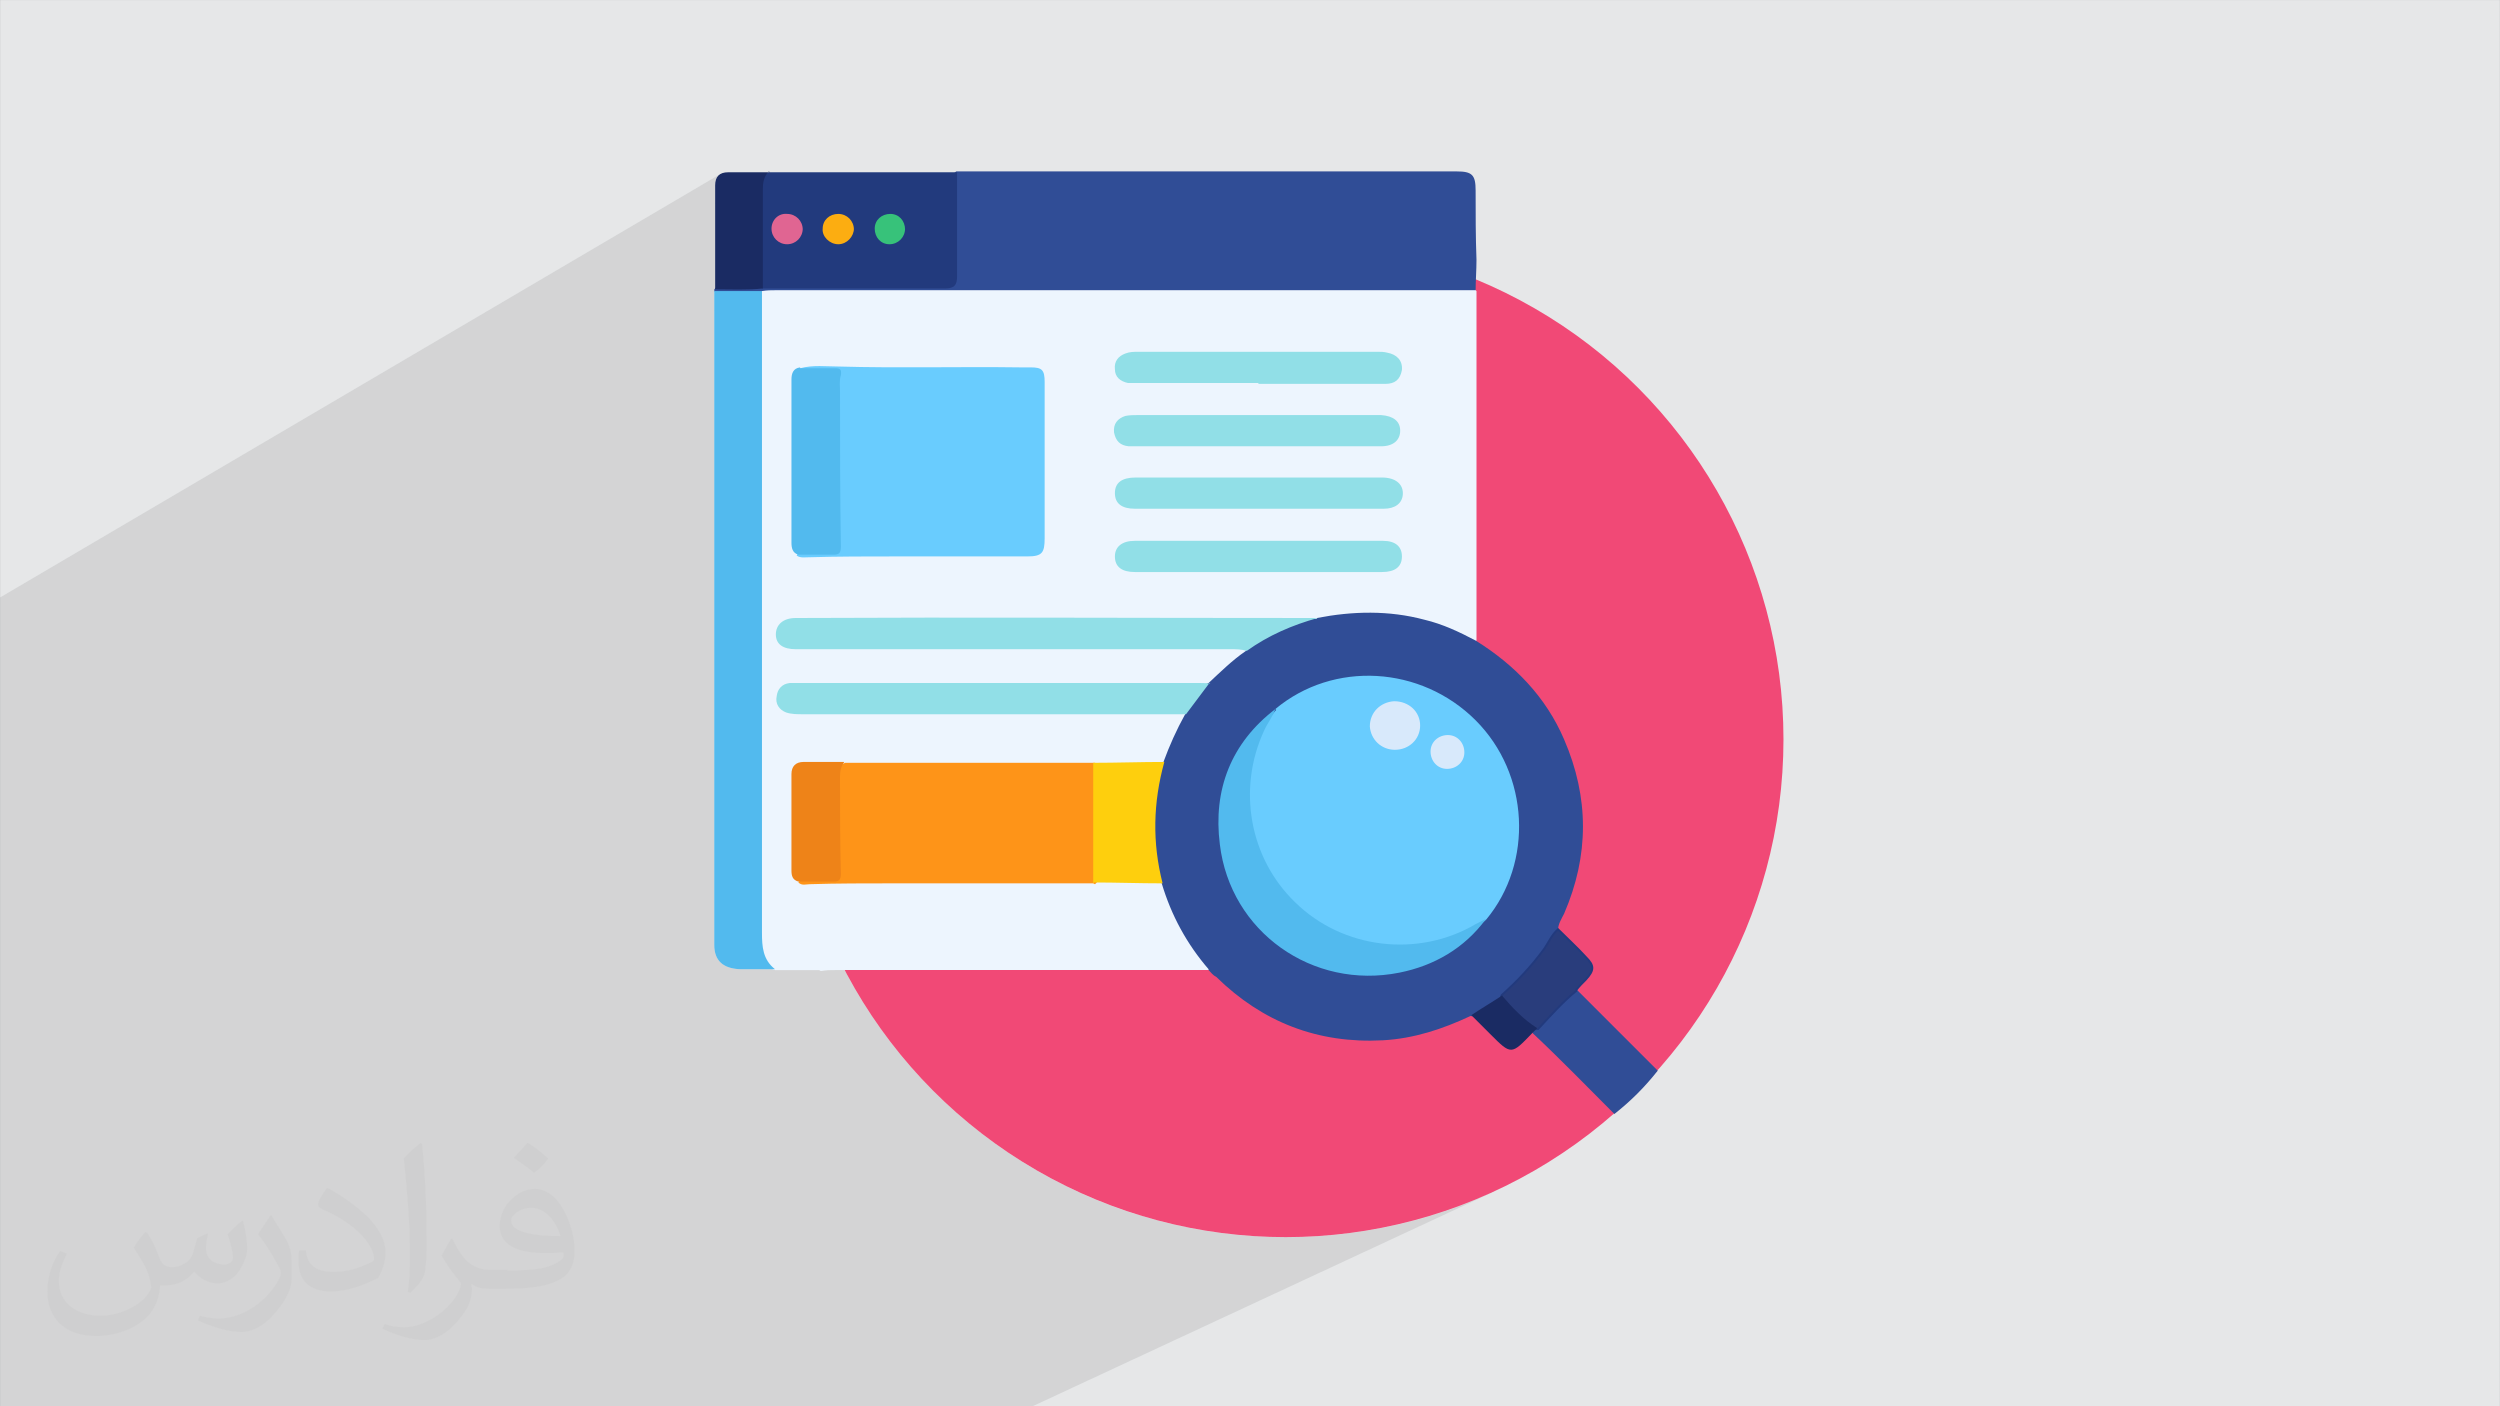 <?xml version="1.0" encoding="UTF-8"?>
<!DOCTYPE svg PUBLIC "-//W3C//DTD SVG 1.1//EN" "http://www.w3.org/Graphics/SVG/1.1/DTD/svg11.dtd">
<!-- Creator: CorelDRAW -->
<svg xmlns="http://www.w3.org/2000/svg" xml:space="preserve" width="3.703in" height="2.083in" version="1.1" style="shape-rendering:geometricPrecision; text-rendering:geometricPrecision; image-rendering:optimizeQuality; fill-rule:evenodd; clip-rule:evenodd"
viewBox="0 0 3703.33 2083.33"
 xmlns:xlink="http://www.w3.org/1999/xlink"
 xmlns:xodm="http://www.corel.com/coreldraw/odm/2003">
 <rect x="0" y="0" width="3703.33" height="2083.33" fill="#808080" stroke="none"/>
 <defs>
  <style type="text/css">
   <![CDATA[
    .str0 {stroke:#223A7D;stroke-width:3;stroke-miterlimit:2.613}
    .fil7 {fill:#1A2B63}
    .fil9 {fill:#223A7D}
    .fil6 {fill:#293D7C}
    .fil5 {fill:#304D96}
    .fil17 {fill:#37C27A}
    .fil8 {fill:#52BAEE}
    .fil10 {fill:#69CCFE}
    .fil12 {fill:#91DFE7}
    .fil18 {fill:#D8E9FB}
    .fil16 {fill:#E06592}
    .fil0 {fill:#E6E7E8}
    .fil4 {fill:#EDF5FE}
    .fil14 {fill:#EE8318}
    .fil3 {fill:#F14976}
    .fil15 {fill:#FCAD11}
    .fil11 {fill:#FE9418}
    .fil13 {fill:#FECF0D}
    .fil2 {fill:#373435;fill-opacity:0.031}
    .fil1 {fill:#373435;fill-opacity:0.102}
   ]]>
  </style>
 </defs>
 <g id="Layer_x0020_1">
  <polygon class="fil0" points="-0,0.07 3703.33,0.07 3703.33,2083.26 -0,2083.26 "/>
  <polygon class="fil1" points="-0,1070.48 -0,1070.47 -0,1070.11 -0,1069.8 -0,1044.89 -0,1042.49 -0,1042.48 -0,1040.08 -0,1039.43 -0,922.76 -0,920.86 -0,896.44 -0,885.08 1066.85,257.93 1064.14,260.04 1062.03,262.75 1060.52,266.06 1059.62,269.97 1059.32,274.49 1059.32,300.57 1138.96,253.94 1140.24,255.22 1059.32,302.6 1059.32,427.2 1059.16,427.37 1058.99,427.54 1058.83,427.71 1058.67,427.89 1058.51,428.07 1058.35,428.26 1058.2,428.45 1058.04,428.65 1058.04,428.7 1058.04,428.87 1058.04,429.12 1058.04,429.45 1058.04,429.83 1058.04,430.27 1058.04,430.73 1058.04,431.21 1058.03,431.22 1058.03,431.27 1058.03,431.43 1058.03,431.69 1058.03,432.02 1058.03,432.41 1058.03,432.84 1058.03,433.3 1058.03,433.78 1058.03,460.38 1416.44,253.94 1416.22,254.1 1416.01,254.26 1415.8,254.42 1415.59,254.58 1415.39,254.74 1415.19,254.9 1415,255.06 1414.81,255.23 1058.03,460.72 1058.03,461.11 1417.73,253.94 1417.73,253.94 1058.03,461.11 1058.03,464 1058.03,494.22 1058.03,524.44 1058.03,554.64 1058.03,584.84 1058.03,615.04 1058.03,645.23 1058.03,675.41 1058.03,705.59 1058.03,735.77 1058.03,765.95 1058.03,796.12 1058.03,826.29 1058.03,856.46 1058.03,886.63 1058.03,916.8 1058.03,946.97 1058.03,977.14 1058.03,1007.31 1058.03,1037.48 1058.03,1067.65 1058.03,1097.83 1058.03,1128.01 1058.03,1158.19 1058.03,1188.37 1058.03,1218.56 1058.03,1248.76 1058.03,1278.96 1058.03,1309.17 1058.03,1339.37 1058.03,1369.59 1058.03,1399.82 1058.63,1407.95 1060.42,1415.01 1063.38,1421.02 1067.5,1425.99 1072.77,1429.94 1079.17,1432.88 1086.68,1434.82 1095.28,1435.79 1144.3,1435.79 1144.74,1435.96 1145.19,1436.13 1145.63,1436.29 1146.09,1436.46 1146.55,1436.61 1147.02,1436.77 1147.48,1436.93 1147.96,1437.07 1152.06,1437.07 1156.15,1437.07 1160.24,1437.07 1164.34,1437.07 1168.43,1437.07 1172.53,1437.07 1176.62,1437.07 1180.72,1437.07 1184.81,1437.07 1188.91,1437.07 1193,1437.07 1197.1,1437.07 1201.19,1437.07 1205.29,1437.07 1209.38,1437.07 1213.48,1437.07 1216.06,1438.34 1218.52,1437.91 1221.07,1437.59 1223.69,1437.37 1226.33,1437.21 1228.98,1437.12 1231.59,1437.07 1234.15,1437.06 1236.61,1437.05 1251.06,1437.05 1262.96,1458.88 1275.58,1480.25 1288.89,1501.16 1302.87,1521.58 1317.51,1541.5 1332.79,1560.9 1348.7,1579.78 1365.22,1598.1 1382.34,1615.86 1400.04,1633.04 1418.31,1649.63 1437.12,1665.61 1456.47,1680.96 1476.34,1695.66 1496.7,1709.71 1517.56,1723.09 1538.89,1735.78 1560.67,1747.76 1582.89,1759.03 1605.53,1769.55 1628.58,1779.33 1652.03,1788.33 1675.85,1796.56 1700.03,1803.98 1724.56,1810.59 1749.41,1816.37 1774.58,1821.31 1800.06,1825.38 1825.81,1828.57 1851.82,1830.88 1878.09,1832.27 1904.6,1832.74 1922.02,1832.54 1939.33,1831.93 1956.55,1830.93 1973.65,1829.54 1990.65,1827.77 2007.52,1825.61 2017.3,1824.13 2390.83,1649.67 2391.48,1650.32 2020.26,1823.68 2024.28,1823.07 2040.91,1820.16 2057.41,1816.87 2073.78,1813.23 2090,1809.22 2106.09,1804.86 2122.02,1800.14 2137.81,1795.08 2153.43,1789.68 2168.9,1783.93 2184.2,1777.86 2199.33,1771.45 2214.28,1764.72 1529.57,2083.26 1464.39,2083.26 1462.46,2083.26 -0,2083.26 -0,2076.75 -0,2069.91 -0,2061.34 -0,2058.94 -0,2027.67 -0,2024.72 -0,2001.15 -0,1949.46 "/>
  <path class="fil2" d="M218.02 1826.24c7,11 12,21 16,32 3,7 5,19 21,19 5,0 11,-1 17,-5 7,-3 12,-9 14,-17l6 -21 15 -7 1 1c-2,8 -3,16 -3,21 0,18 15,24 27,24 7,0 13,-4 13,-10 0,-8 -4,-23 -8,-35 7,-7 14,-14 22,-20l1 1c4,15 6,30 6,40 0,10 -4,20 -8,27 -7,14 -20,25 -36,25 -12,0 -25,-6 -34,-17l-1 0c-9,11 -22,20 -43,20l-7 0c-1,14 -4,24 -9,33 -13,25 -50,42 -85.01,42 -49,0 -73.01,-28 -73.01,-66 0,-23 8,-45 19,-60l10 4c-7,14 -12,27 -12,40 0,35 29,52 62,52 31,0 68.01,-19 75.01,-42 -3,-25 -12,-36 -26,-59 4,-7 10,-15 17,-23l1 0 0 0 2 1 0 0 0 0 0 0 0 0 0.02 -0.01zm564.05 -133.01c10,6 20,14 30,23 -6,8 -12,15 -21,21 -10,-8 -20,-15 -30,-22 7,-8 14,-15 20,-22l0 0 1 0 0 0 0 0 0 0 0 0 0 -0zm5 96.01c-17,0 -30,11 -30,19 0,17 33,23 73.01,23 -5,-20 -22,-42 -43,-42zm-37 93.01c22,0 41,-1 55,-4 16,-4 30,-12 30,-18 0,-2 0,-3 -1,-5 -9,1 -19,1 -29,1 -29,0 -52,-7 -61,-23 -2,-5 -4,-10 -4,-16 0,-16 7,-32 19,-42 10,-9 21,-14 33,-14 20,0 37,16 48,42 6,14 11,30 11,51 0,14 -4,25 -12,34 -16,15 -45,21 -90.01,21l-20 0 0 0 -5 0c-11,0 -19,-2 -25,-7l-1 0c0,3 1,5 1,7 0,10 -3,23 -10,33 -20,30 -42,43 -60,43 -19,0 -42,-7 -63,-17l4 -7c7,3 16,5 29,5 34,0 78.01,-33 84.01,-64 -1,-3 -4,-6 -7,-10 -10,-12 -16,-22 -22,-32 5,-10 10,-18 14,-25l2 0c14,29 28,46 57,46l5 0 0 0 21 0 0 0 -3 1 0 0 0 0 0 0 0 0 -0 -0zm-146.01 31c2,-14 3,-29 3,-43l0 -21c0,-39 -5,-96.01 -9,-133.01 7,-8 17,-17 25,-23l2 1c5,47 7,101.01 7,151.01 0,13 -1,26 -2,35 -1,12 -8,21 -22,35l-3 -1 0 0 -1 -1 0 0 0 0 0 0 0 0 -0 0zm-151.02 -62.01c1,18 10,33 41,33 20,0 36,-5 55,-14 3,-1 5,-3 5,-5 0,-12 -9,-27 -24,-41 -14,-13 -34,-25 -51,-32 -6,-3 -8,-5 -8,-8 0,-5 7,-16 13,-24l2 0c20,11 43,27 60,44 15,16 25,33 25,51 0,13 -4,26 -11,38 -22,11 -46,20 -70.01,20 -29,0 -48,-14 -48,-45 0,-3 0,-9 1,-16l10 0 0 0 0 -1 0 0 0 0 0 0 0 0 0 0zm-52 -52l18 29c7,11 13,22 13,41l0 24c0,19 -12,39 -32,60 -15,14 -29,20 -42,20 -19,0 -40,-6 -65,-17l3 -7c8,2 17,4 28,4 36,0 72.01,-26 89.01,-58 2,-4 3,-7 3,-9 0,-4 -2,-8 -4,-11 -9,-17 -19,-33 -30,-47 6,-9 12,-18 18,-27l1 0 0 -2 0 0 0 0 0 0 0 0 0 -0z"/>
  <g id="_2323679832112">
   <circle class="fil3" cx="1904.6" cy="1095.36" r="737.37"/>
   <path class="fil4" d="M1213.47 1437.07c-21.83,0 -43.68,0 -65.52,0 -20.55,-6.43 -25.69,-20.56 -25.69,-41.11 0,-312.17 0,-624.33 0,-937.78 0,-10.28 -1.28,-19.27 6.42,-28.26 6.43,-5.14 14.13,-2.57 20.56,-2.57 68.08,0 134.88,1.28 202.97,0 267.2,-6.43 534.4,-1.29 801.6,-2.57 11.56,0 24.41,-3.85 33.4,6.42 0,172.14 0,345.56 0,517.7 -6.43,5.14 -11.56,2.57 -17.98,-1.28 -42.39,-21.83 -88.64,-32.12 -136.17,-33.4 -28.26,-1.28 -56.52,3.85 -84.78,10.28 -21.84,-7.7 -43.68,-1.28 -65.52,-1.28 -226.09,0 -450.9,0 -677,0 -7.7,0 -16.7,0 -24.41,1.28 -10.28,1.28 -19.27,3.85 -19.27,15.41 0,11.56 10.28,14.13 19.27,14.13 7.71,1.29 14.13,0 21.84,0 202.97,0 407.22,0 610.19,0 11.56,0 23.12,-2.57 33.41,5.14 5.14,6.43 2.57,11.56 -2.57,15.41 -14.13,12.85 -29.55,24.41 -43.68,38.54 -3.85,3.85 -7.71,3.85 -12.85,3.85 -12.85,2.57 -24.41,2.57 -37.26,2.57 -183.7,0 -367.4,0 -551.1,0 -7.71,0 -16.7,-1.28 -24.41,1.28 -6.43,2.57 -11.56,5.14 -11.56,12.85 0,7.71 3.85,11.56 10.28,14.13 8.99,3.85 19.26,2.57 29.55,2.57 173.42,0 346.85,0 520.27,0 11.56,0 23.12,-1.28 33.4,2.57 6.42,5.14 6.42,10.28 2.57,17.98 -8.99,16.7 -15.41,34.69 -23.12,52.67 -2.57,6.42 -6.42,8.99 -11.56,10.28 -34.69,6.42 -69.37,2.57 -104.06,2.57 -89.93,2.57 -179.85,0 -271.06,1.29 -32.12,0 -64.23,-1.29 -96.35,1.28 -17.98,-2.57 -37.25,0 -55.24,0 -10.28,0 -16.7,6.42 -16.7,16.7 -1.28,42.39 -1.28,84.78 0,128.46 0,6.43 2.57,11.56 10.28,14.13 20.56,6.43 42.4,6.43 62.95,6.43 120.75,-1.29 241.51,-1.29 360.98,0 1.28,0 2.57,0 5.14,0 33.4,0 65.52,-2.57 98.92,1.28 8.99,1.28 12.84,6.42 15.41,14.13 11.56,37.26 30.83,70.65 55.24,101.48 3.85,5.14 6.42,10.28 2.57,15.41 -184.98,0 -369.97,0 -556.24,0 -6.43,0 -14.13,0 -20.55,1.29l-2.59 -1.26z"/>
   <path class="fil5" d="M1790.27 1435.79c-32.12,-37.26 -55.24,-79.64 -69.37,-127.17 -10.28,-7.71 -11.56,-19.27 -14.13,-29.55 -7.7,-42.39 -6.42,-84.78 3.85,-127.18 2.57,-8.99 5.14,-17.98 12.85,-23.12 8.99,-24.41 19.27,-47.53 32.12,-70.65 -2.57,-19.27 11.56,-28.26 23.12,-39.83 2.57,-2.57 7.71,-5.14 11.56,-6.42 17.98,-16.7 34.69,-33.4 55.24,-47.53 1.29,-6.42 3.85,-11.56 8.99,-15.41 28.26,-17.98 59.09,-30.83 93.78,-32.12 1.28,0 2.57,0 2.57,-1.28 52.67,-10.28 106.62,-11.56 159.29,2.57 26.98,6.42 51.39,17.98 75.79,30.83 57.81,35.97 104.06,83.5 131.03,146.45 37.26,86.07 37.26,172.14 0,258.21 -3.85,7.71 -8.99,15.42 -8.99,24.41 2.57,8.99 -2.57,15.42 -6.42,21.84 -20.56,29.55 -42.39,59.09 -73.22,78.36 -8.99,8.99 -19.27,16.7 -30.83,23.12 -6.43,3.85 -11.56,5.14 -19.27,3.85 -41.11,19.27 -83.5,33.4 -129.75,35.97 -96.35,5.14 -178.56,-26.98 -246.65,-93.78 -5.14,-2.57 -7.7,-6.43 -11.56,-10.28l-0 -1.29z"/>
   <path class="fil5" d="M2185.93 429.93c-345.56,0 -691.13,0 -1036.69,0 -6.43,0 -12.85,0 -20.56,1.28 -3.85,3.85 -6.42,6.43 -11.56,6.43 -15.41,1.28 -32.12,1.28 -47.53,0 -5.14,0 -8.99,-2.57 -11.56,-6.43 0,-1.28 0,-2.57 0,-2.57 5.14,-6.43 11.56,-6.43 19.27,-7.71 16.7,0 34.69,0 51.38,0 79.65,-2.57 159.3,0 237.65,-1.28 5.14,0 10.28,0 15.42,0 23.12,0 26.97,-5.14 26.97,-26.98 0,-38.54 0,-77.07 0,-114.33 0,-8.99 -1.28,-17.98 7.71,-24.41 5.14,0 10.28,0 15.41,0 242.79,0 484.3,0 725.81,0 23.12,0 28.26,5.14 28.26,28.26 0,34.69 0,68.08 1.28,102.77 0,15.41 -1.28,30.83 -1.28,46.25l0 -1.29z"/>
   <path class="fil5" d="M2455.7 1586.09c-19.27,24.41 -39.82,44.96 -64.23,64.23 -39.83,-39.83 -79.65,-80.93 -120.76,-119.47 -3.85,-6.42 1.28,-10.28 3.85,-14.13 14.13,-16.7 29.55,-30.83 44.96,-46.25 5.14,-5.14 8.99,-7.71 16.7,-3.85 39.82,39.82 79.65,79.65 119.47,119.47z"/>
   <path class="fil6 str0" d="M2334.95 1467.9c-20.56,16.7 -38.54,37.26 -56.52,56.52 -10.28,1.28 -19.27,-2.57 -25.69,-10.28 -6.43,-7.71 -15.42,-15.41 -23.12,-23.12 -5.14,-5.14 -7.71,-10.28 -5.14,-16.7 23.12,-20.56 43.68,-42.4 61.66,-66.8 7.7,-10.28 11.56,-21.83 21.83,-30.83 14.13,14.13 28.26,26.97 41.11,41.11 12.85,12.84 12.85,19.27 0,33.4 -5.14,5.14 -10.28,10.28 -14.13,15.41l-0 1.28z"/>
   <path class="fil7" d="M2224.47 1474.33c15.42,17.98 32.12,35.97 52.67,48.81 -2.57,2.57 -5.14,5.14 -7.71,7.7 -30.83,32.12 -30.83,32.12 -61.66,1.29 -8.99,-8.99 -19.27,-19.27 -28.26,-28.26 15.41,-10.28 30.83,-19.27 46.25,-29.55l-1.29 0z"/>
   <path class="fil8" d="M1058.03 431.21c23.12,0 47.53,0 70.65,0 0,317.3 0,634.6 0,950.62 0,20.55 1.28,39.82 19.27,53.95 -17.98,0 -34.69,0 -52.67,0 -24.41,-1.28 -37.26,-12.84 -37.26,-35.97 0,-322.44 0,-643.59 0,-966.04 0,-1.28 0,-2.57 0,-2.57l0 0z"/>
   <path class="fil9" d="M1417.72 253.94c0,51.39 0,104.06 0,155.44 0,12.84 -3.85,17.98 -17.98,17.98 -89.93,0 -181.13,0 -271.06,0 -6.42,-5.14 -6.42,-12.85 -6.42,-19.27 0,-43.68 0,-86.07 0,-128.46 0,-12.85 3.85,-20.56 16.7,-24.41 92.5,0 186.27,0 278.76,0l0 -1.29z"/>
   <path class="fil7" d="M1138.96 253.94c-7.7,7.71 -8.99,16.7 -8.99,26.98 0,48.81 0,97.63 0,146.45 -23.12,2.57 -47.53,1.28 -70.65,1.28 0,-51.39 0,-102.77 0,-154.16 0,-12.84 6.42,-19.27 19.27,-19.27 20.55,0 41.11,0 61.66,0l-1.28 -1.28z"/>
   <path class="fil10" d="M1185.21 545.54c19.27,-5.14 38.54,-2.57 56.52,-2.57 89.93,2.57 179.85,0 269.77,1.28 5.14,0 10.28,0 15.41,0 16.7,0 20.55,3.85 20.55,21.84 0,48.81 0,97.63 0,146.45 0,28.26 0,56.52 0,84.78 0,21.84 -3.85,26.98 -25.69,26.98 -64.23,0 -128.46,0 -192.69,0 -43.68,0 -87.36,0 -131.03,1.28 -6.42,0 -12.85,1.29 -17.98,-2.57 2.57,-6.43 7.71,-6.43 12.85,-6.43 6.42,-1.28 11.56,0 16.7,-1.28 21.84,0 24.41,-3.85 24.41,-25.69 0,-7.71 0,-14.13 0,-21.84 0,-64.23 0,-127.17 0,-190.12 0,-20.55 -2.57,-23.12 -23.12,-23.12 -10.28,0 -20.56,3.85 -28.26,-6.43l2.56 -2.57z"/>
   <path class="fil11" d="M1619.41 1308.61c-98.92,0 -197.83,0 -296.75,0 -41.11,0 -82.21,0 -123.32,1.28 -5.14,0 -11.56,2.57 -16.7,-2.57 6.42,-10.28 16.7,-6.42 25.69,-7.7 26.98,-1.29 29.55,-2.57 29.55,-29.55 0,-39.82 0,-78.36 0,-116.9 0,-10.28 2.57,-19.27 14.13,-23.12 123.32,0 246.65,0 369.98,0 5.14,3.85 6.42,10.28 6.42,16.7 1.28,48.82 1.28,97.63 0,146.45 0,6.43 -1.28,12.85 -6.42,16.7l-2.57 -1.28z"/>
   <path class="fil12" d="M1952.13 915.52c-37.26,10.28 -73.22,25.69 -105.34,48.81 -7.71,-2.57 -15.42,-2.57 -23.12,-2.57 -210.68,0 -421.35,0 -632.03,0 -3.85,0 -7.71,0 -12.85,0 -19.27,0 -29.55,-7.7 -29.55,-21.83 0,-14.13 10.28,-24.41 29.55,-24.41 256.93,-1.28 515.13,0 772.06,0l1.28 -0z"/>
   <path class="fil12" d="M1791.55 1011.86c-11.56,15.41 -23.12,30.83 -34.69,46.25 -71.94,0 -143.88,0 -215.82,0 -118.19,0 -235.09,0 -351.98,0 -7.71,0 -16.7,0 -24.41,-2.57 -10.28,-3.85 -16.7,-12.85 -14.13,-24.41 1.28,-10.28 7.7,-17.98 19.27,-19.27 3.85,0 7.7,0 12.85,0 199.12,0 396.94,0 596.06,0 5.14,0 8.99,0 14.13,1.28l-1.28 -1.29z"/>
   <path class="fil8" d="M1185.21 545.54c16.7,0 34.69,0 51.39,0 7.7,0 10.28,1.29 8.99,10.28 -2.57,7.7 -1.29,16.7 -1.29,24.41 0,77.07 0,152.87 1.29,229.94 0,10.28 -3.85,11.56 -11.56,11.56 -16.7,0 -34.69,0 -51.38,0 -8.99,-2.57 -10.28,-10.28 -10.28,-17.98 0,-80.93 0,-160.58 0,-241.51 0,-8.99 2.57,-16.7 12.85,-17.98l0 1.28z"/>
   <path class="fil12" d="M1863.49 753.65c-60.38,0 -122.04,0 -182.41,0 -19.27,0 -29.55,-7.7 -29.55,-23.12 0,-15.41 10.28,-23.12 30.83,-23.12 122.04,0 242.79,0 364.83,0 20.55,0 32.12,10.28 30.83,25.69 -1.28,12.85 -11.56,20.55 -28.26,20.55 -61.66,0 -123.32,0 -184.98,0l-1.29 0z"/>
   <path class="fil12" d="M1862.2 847.43c-60.38,0 -120.76,0 -181.13,0 -19.27,0 -29.55,-7.7 -29.55,-23.12 0,-14.13 10.28,-23.12 29.55,-23.12 122.04,0 245.36,0 367.4,0 19.27,0 28.26,8.99 28.26,23.12 0,15.41 -10.28,23.12 -29.55,23.12 -61.66,0 -123.32,0 -184.98,0l0 0z"/>
   <path class="fil12" d="M1862.2 661.16c-59.09,0 -118.19,0 -175.99,0 -5.14,0 -8.99,0 -14.13,0 -12.85,-1.28 -19.27,-7.71 -21.84,-20.55 -1.28,-12.85 5.14,-20.56 16.7,-24.41 6.42,-1.29 12.84,-1.29 17.98,-1.29 118.19,0 235.09,0 353.27,0 2.57,0 5.14,0 7.7,0 17.98,1.29 28.26,8.99 28.26,23.12 0,14.13 -10.28,23.12 -28.26,23.12 -61.66,0 -122.04,0 -183.7,0z"/>
   <path class="fil12" d="M1863.49 567.39c-59.09,0 -118.19,0 -177.28,0 -5.14,0 -10.28,0 -15.41,0 -11.56,-2.57 -19.27,-8.99 -19.27,-20.55 -1.29,-11.56 5.14,-19.27 15.41,-23.12 6.42,-2.57 12.84,-2.57 19.27,-2.57 118.19,0 236.37,0 354.55,0 5.14,0 8.99,0 14.13,1.28 14.13,2.57 23.12,11.56 21.84,25.69 -2.57,14.13 -10.28,20.56 -24.41,20.56 -62.94,0 -124.61,0 -187.56,0 0,0 0,0 0,0l-1.28 -1.29z"/>
   <path class="fil13" d="M1619.41 1308.61c0,-60.38 0,-119.47 0,-178.56 34.69,0 70.65,-1.28 105.34,-1.28 -16.7,60.37 -17.98,119.47 -2.57,179.85 -34.69,0 -68.08,-1.29 -101.48,-1.29l-1.28 1.29z"/>
   <path class="fil14" d="M1250.72 1128.77c-5.14,6.42 -6.43,14.13 -6.43,21.83 0,47.53 0,96.35 1.29,143.88 0,10.28 -3.85,11.56 -11.56,11.56 -16.7,0 -34.69,0 -51.38,0 -8.99,-2.57 -10.28,-8.99 -10.28,-16.7 0,-47.54 0,-95.07 0,-142.6 0,-11.56 6.43,-17.98 17.98,-17.98 20.55,0 39.83,0 60.38,0z"/>
   <path class="fil10" d="M1889.19 1050.4c86.07,-71.94 215.81,-64.23 296.74,16.7 79.65,79.65 86.07,210.68 15.41,295.46 -60.37,52.67 -129.74,55.24 -200.4,32.12 -127.18,-41.11 -190.12,-184.98 -137.45,-305.74 6.42,-14.13 16.7,-25.69 26.98,-37.26l-1.28 -1.28z"/>
   <path class="fil8" d="M1889.19 1050.4c-3.85,11.56 -11.56,20.55 -16.7,32.12 -39.82,86.07 -21.83,188.84 46.25,254.35 70.65,69.37 182.41,82.22 267.2,32.12 5.14,-2.57 10.28,-5.14 15.42,-7.7 -32.12,43.68 -77.08,69.37 -128.46,79.64 -128.46,25.69 -250.5,-60.37 -265.92,-190.12 -10.28,-80.93 16.7,-150.3 82.22,-200.4z"/>
   <path class="fil15" d="M1264.86 338.72c0,11.56 -10.28,23.12 -23.12,23.12 -12.84,0 -24.41,-11.56 -23.12,-23.12 0,-12.85 10.28,-21.83 23.12,-21.83 12.85,0 23.12,10.28 23.12,23.12l0 -1.28z"/>
   <path class="fil16" d="M1189.06 338.72c0,12.85 -10.28,23.12 -23.12,23.12 -12.85,0 -23.12,-10.28 -23.12,-23.12 0,-12.85 10.28,-23.12 23.12,-21.83 12.85,0 23.12,10.28 23.12,23.12l0 -1.28z"/>
   <path class="fil17" d="M1340.65 338.72c0,12.85 -10.28,23.12 -23.12,23.12 -12.85,0 -21.83,-10.28 -21.83,-23.12 0,-12.85 10.28,-21.83 23.12,-21.83 12.85,0 21.84,10.28 21.84,23.12l0 -1.28z"/>
   <path class="fil18" d="M2066.46 1110.78c-20.55,0 -35.97,-15.42 -37.26,-34.69 0,-20.55 15.41,-35.97 35.97,-37.26 21.83,0 38.54,15.41 38.54,35.97 0,20.55 -16.7,35.97 -37.26,35.97z"/>
   <path class="fil18" d="M2144.82 1088.94c14.13,0 24.41,11.56 24.41,25.69 0,14.13 -11.56,24.41 -25.69,24.41 -14.13,0 -24.41,-11.56 -24.41,-25.69 0,-14.13 11.56,-24.41 25.69,-24.41z"/>
  </g>
 </g>
</svg>
